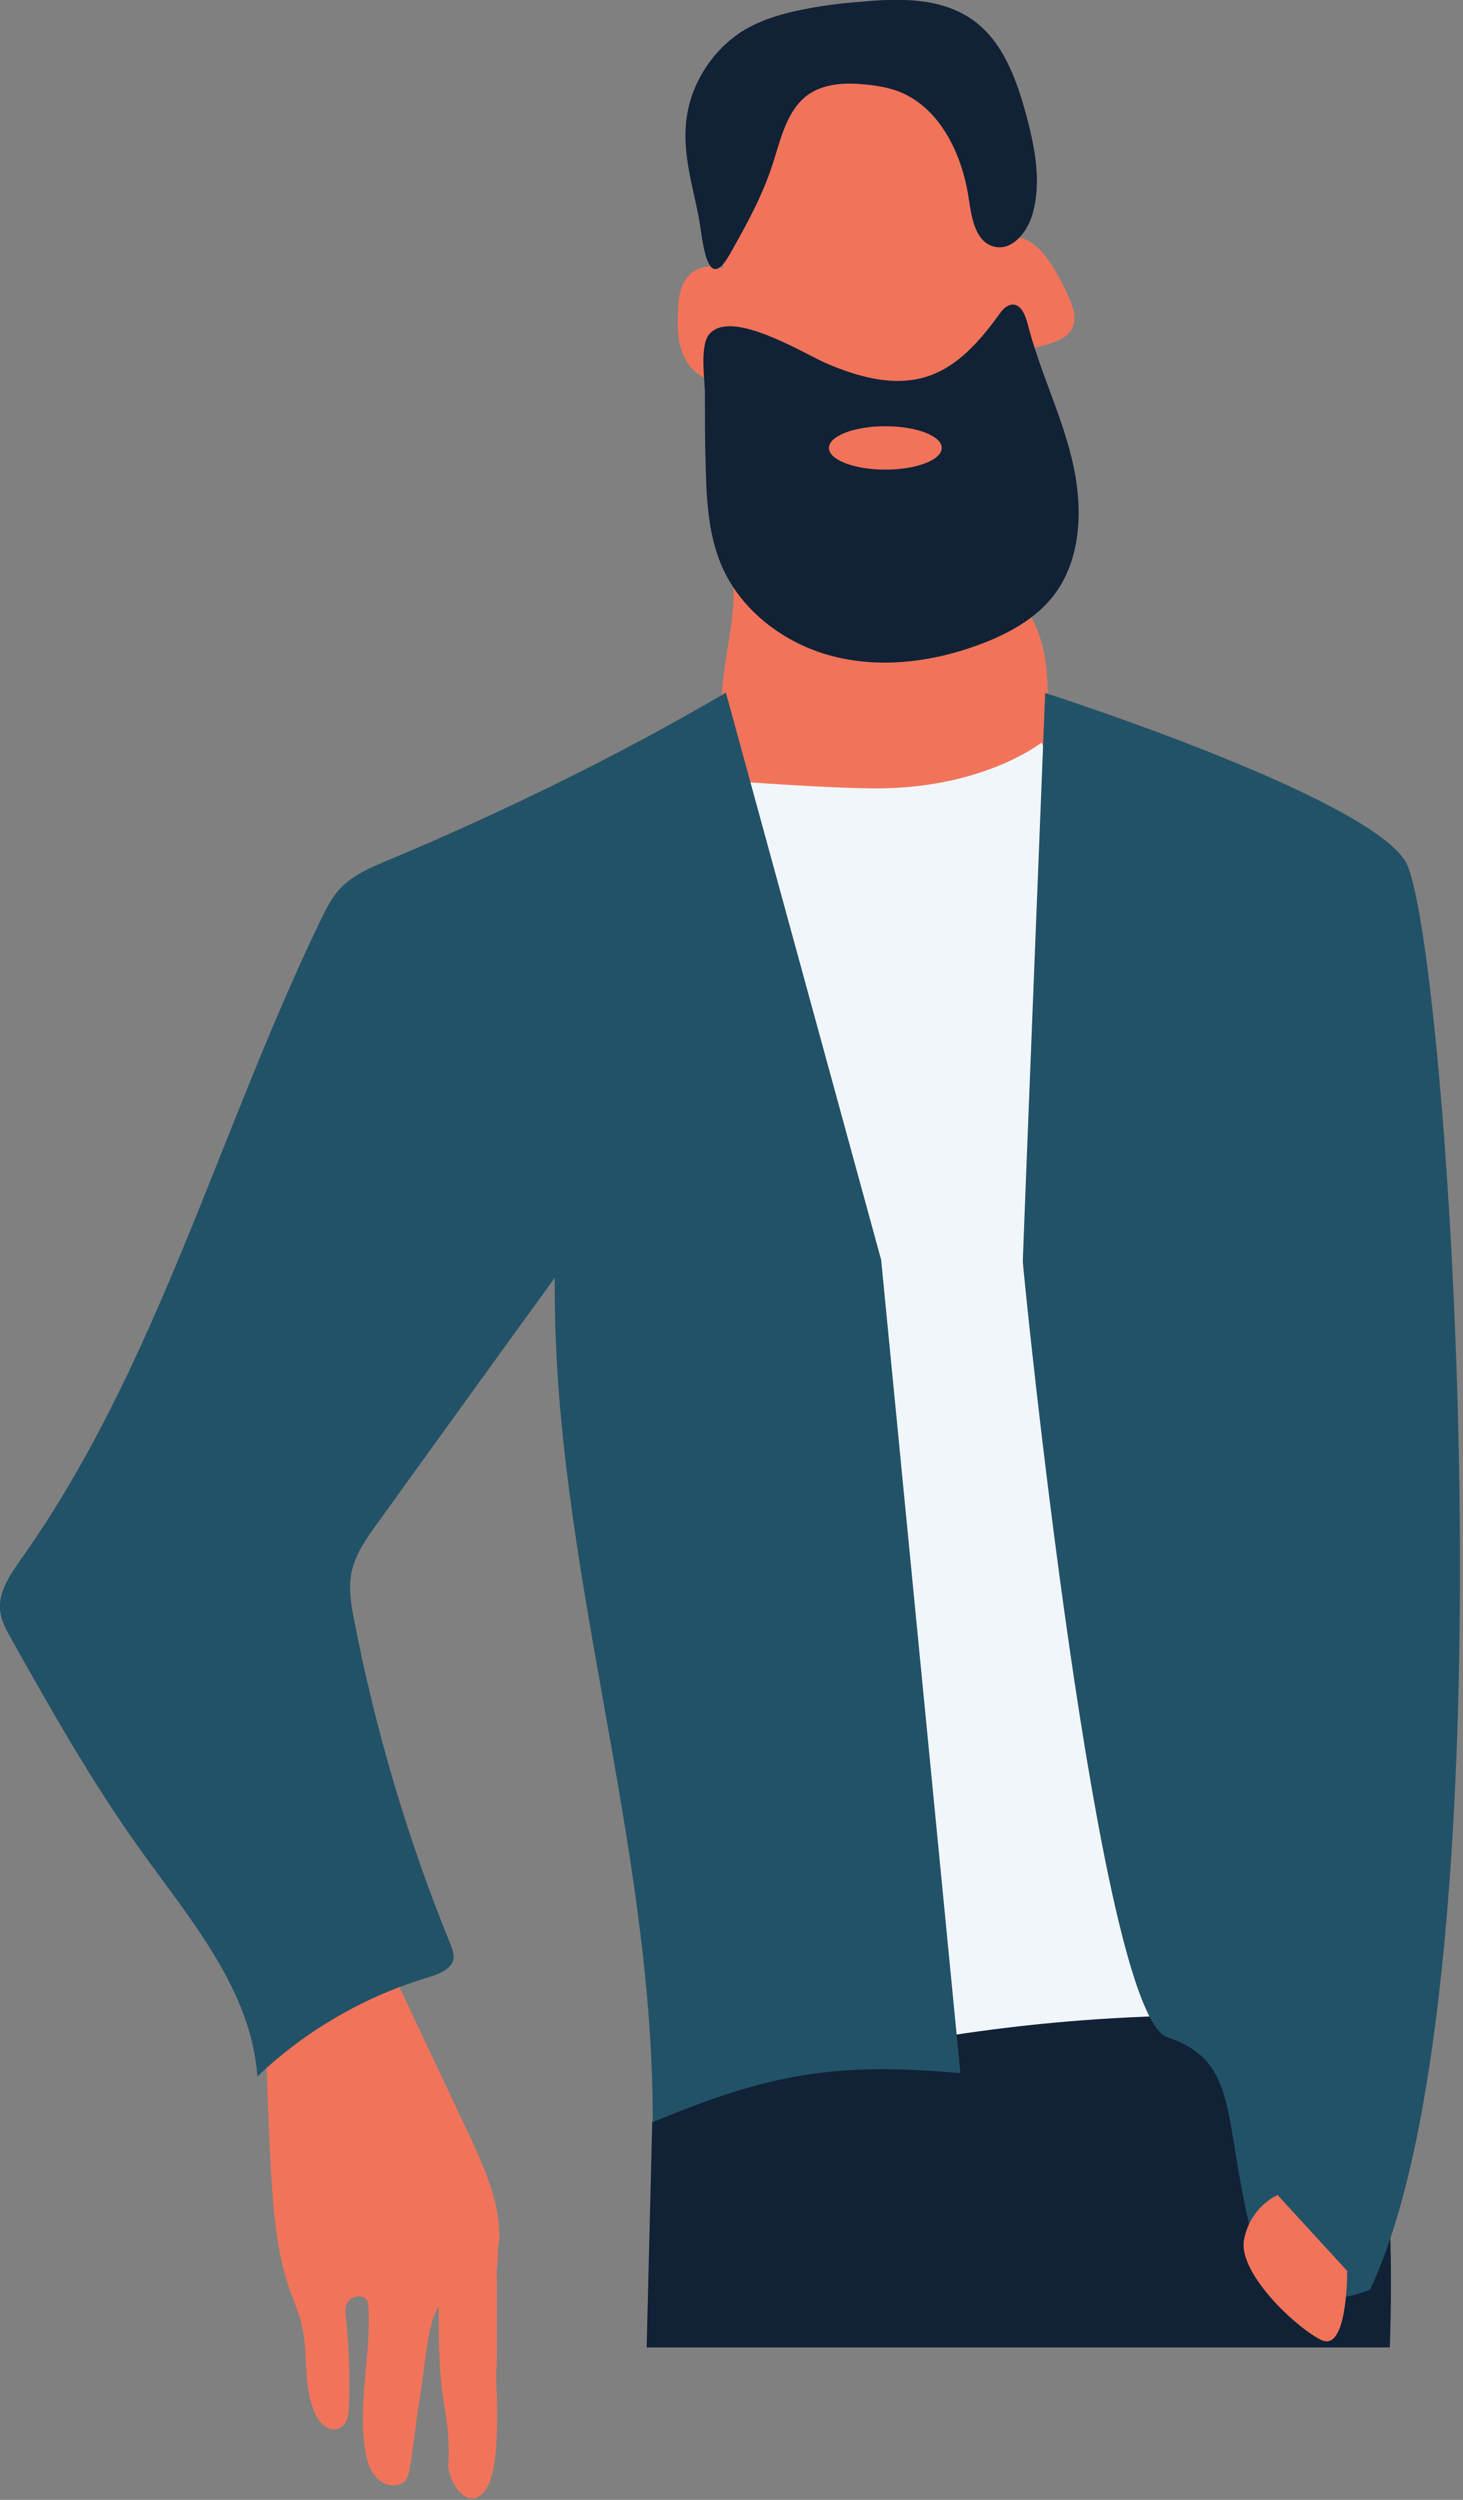 <svg width="240" height="410" viewBox="0 0 240 410" fill="none" xmlns="http://www.w3.org/2000/svg">
<rect x="0" y="0" width="240" height="410" fill="#808080" stroke="none"/>
<g clip-path="url(#clip0)">
<path d="M127.189 20.724C126.042 20.183 124.512 20.724 123.671 21.652C122.753 22.58 122.371 23.895 121.989 25.209C117.629 39.593 117.323 55.136 121.071 69.674C121.912 72.999 123.136 76.479 125.66 78.799C127.419 80.5 129.79 81.428 132.084 82.278C137.897 84.444 144.092 86.145 150.21 85.372C156.329 84.598 162.447 80.809 164.436 74.932C165.277 72.535 165.43 69.906 165.507 67.277C166.042 55.755 166.501 44.078 164.13 32.788C162.983 27.529 161.147 22.271 157.323 18.559C153.958 15.389 149.446 13.687 144.857 13.069C140.268 12.45 135.679 12.914 131.09 13.455C128.795 13.765 126.348 14.074 124.283 15.079C122.218 16.085 120.382 18.095 120.076 20.415" fill="#F1745A"/>
<path d="M163.824 40.52C164.207 39.592 165.124 39.051 166.119 38.974C168.643 38.664 170.708 40.83 172.161 42.917C173.461 44.851 174.608 47.016 175.526 49.181C176.138 50.651 176.597 52.352 175.908 53.821C175.22 55.213 173.614 55.909 172.161 56.373C170.784 56.837 169.407 57.224 168.031 56.992C166.654 56.76 165.277 55.677 165.124 54.285" fill="#F1745A"/>
<path d="M119.541 44.542C117.552 43.15 114.493 43.459 112.887 45.315C111.51 46.862 111.281 49.104 111.204 51.115C111.052 53.976 111.204 56.914 112.658 59.312C114.111 61.709 117.247 63.333 119.847 62.173C121.071 61.632 121.988 60.549 122.83 59.466" fill="#F1745A"/>
<path d="M119.924 92.95C121.453 100.528 118.241 108.261 118.394 115.994C118.623 127.516 126.348 137.492 134.761 145.302C138.585 148.859 143.021 152.339 148.222 152.648C155.87 153.035 162.142 146.462 165.736 139.657C170.096 131.383 172.237 121.948 171.855 112.514C171.702 108.029 170.861 103.389 168.26 99.755C163.289 92.873 153.652 91.713 145.239 92.099" fill="#F1745A"/>
<path d="M43.518 329.423C43.671 338.161 43.977 346.9 44.436 355.638C44.818 362.288 45.277 369.016 47.495 375.434C48.184 377.367 49.025 379.223 49.484 381.234C50.707 386.183 49.56 391.519 51.855 396.158C52.466 397.318 53.614 398.633 55.143 398.401C56.749 398.169 57.208 396.39 57.208 395.076C57.438 390.127 57.285 385.178 56.749 380.229C56.673 379.301 56.52 378.218 57.132 377.445C57.744 376.594 59.35 376.285 60.038 377.058C60.344 377.367 60.344 377.831 60.421 378.218C60.956 386.492 58.432 394.767 60.115 402.963C60.574 405.206 62.18 407.835 64.856 407.603C67.075 407.449 67.069 405.438 67.451 403.505C67.528 403.118 67.604 402.731 67.604 402.345C67.681 401.804 67.757 401.185 67.834 400.644C67.91 400.102 67.987 399.561 68.063 398.942C68.139 398.324 68.216 397.782 68.292 397.241C68.369 396.7 68.445 396.081 68.522 395.54C70 386.5 70 381.5 71.969 378.218C71.969 383.322 71.969 388.503 72.734 393.529C72.811 394.148 72.964 394.767 73.04 395.385C73.499 398.478 73.805 401.572 73.499 404.51C73.575 404.897 73.728 405.361 73.805 405.747C74.187 406.985 74.723 408.145 75.793 409.072C76.329 409.536 77.321 409.925 78.011 409.691C81.529 408.5 81.606 400.644 81.529 393.529C81.529 392.988 81.377 391.012 81.377 389.666C81.377 389.119 81.5 388.072 81.5 386.5C81.5 385.5 81.5 381.5 81.5 381.5C81.5 381.5 81.5 379 81.5 375.434C81.576 374.816 81.423 372.619 81.5 372C81.806 370.144 81.529 369.016 81.912 367.16C81.912 366.155 81.835 365.149 81.759 364.144C81.147 359.195 78.853 354.169 76.635 349.452C73.193 342.105 69.675 334.759 66.233 327.413C65.468 325.789 64.704 324.087 65.162 322.386" fill="#F1745A"/>
<path d="M105.086 126.975C105.086 126.975 134.684 129.449 144.627 129.295C161.683 129.063 170.86 121.794 170.86 121.794L193.805 172.29L195.87 334.681L166.271 365.072L139.197 353.782L124.895 296.558L105.086 126.975Z" fill="#F1F6FA"/>
<path d="M115.793 77.484C115.946 82.665 116.328 87.923 118.317 92.64C121.529 100.219 128.795 105.632 136.672 107.642C144.55 109.653 153.04 108.57 160.688 105.709C165.277 104.008 169.866 101.533 172.848 97.667C177.59 91.48 177.667 82.82 175.831 75.241C173.996 67.663 170.477 60.626 168.565 53.048C168.183 51.656 167.495 49.877 166.042 49.955C165.124 50.032 164.435 50.805 163.9 51.578C160.764 55.909 157.017 60.239 151.969 61.786C146.539 63.487 140.65 61.786 135.449 59.543C131.625 57.842 119.999 50.651 116.405 54.749C114.722 56.605 115.64 62.25 115.64 64.57C115.64 68.9 115.64 73.231 115.793 77.484Z" fill="#112136"/>
<path d="M145.239 77.02C150.35 77.02 154.493 75.427 154.493 73.463C154.493 71.498 150.35 69.906 145.239 69.906C140.128 69.906 135.985 71.498 135.985 73.463C135.985 75.427 140.128 77.02 145.239 77.02Z" fill="#F1745A"/>
<path d="M112.581 19.796C113.269 13.61 117.093 7.81 122.447 4.717C125.353 3.093 128.566 2.165 131.778 1.546C134.837 0.928 137.897 0.541 141.032 0.309C147.38 -0.309 154.264 -0.464 159.541 3.248C164.589 6.805 166.807 13.146 168.413 19.1C169.789 24.281 170.86 29.849 169.407 35.03C168.566 38.046 166.042 41.216 163.059 40.443C160 39.67 159.388 35.726 158.929 32.633C157.858 25.209 154.111 17.476 147.227 14.924C145.468 14.306 143.633 13.996 141.797 13.842C138.738 13.533 135.373 13.687 132.772 15.388C129.101 17.863 128.107 22.735 126.73 26.988C125.048 32.169 122.447 36.886 119.77 41.603C115.793 48.795 115.258 38.742 114.57 35.339C113.575 30.313 111.969 25.132 112.581 19.796Z" fill="#112136"/>
<path d="M108 346.5C108 346.5 153.193 326.175 221.95 331.356C221.95 331.356 229.453 342.159 228 385C228 385 154 385 106.08 385L106.998 348.06" fill="#112136"/>
<path d="M157.552 340.017C137.055 338.161 126.118 340.094 107.074 348.059C107.227 301.507 90.554 256.115 91.013 209.562C81.3 222.94 71.587 236.396 61.95 249.774C60.038 252.403 58.126 255.109 57.591 258.28C57.208 260.677 57.591 263.152 58.05 265.471C61.568 283.721 66.845 301.584 73.881 318.829C74.187 319.602 74.493 320.453 74.417 321.226C74.111 322.927 72.122 323.7 70.439 324.242C59.962 327.335 50.172 332.98 42.218 340.558C41.224 326.252 31.051 314.653 22.791 303.053C15.067 292.227 8.489 280.628 1.988 269.029C1.071 267.405 0.153 265.781 -0 264.002C-0.23 260.986 1.682 258.202 3.441 255.728C25.774 224.255 35.793 185.668 52.619 150.869C53.537 149.014 54.455 147.158 55.831 145.688C57.897 143.523 60.726 142.286 63.556 141.126C82.065 133.393 101.721 123.804 119.082 113.597L144.55 206.624L157.552 340.017Z" fill="#225267"/>
<path d="M171.459 113.653C171.459 113.653 223.619 130.356 230.503 141.182C237.386 152.008 249.241 323.679 224.767 375.49C224.767 375.49 209.088 382.836 204.881 364.664C200.675 346.491 202.969 337.985 191.497 334.119C180.025 330.252 167.788 208.072 167.788 206.912C167.788 205.752 171.459 113.653 171.459 113.653Z" fill="#225267"/>
<path d="M221 372.447C221 373.154 221 385.883 216.718 383.762C212.435 381.64 203.014 372.659 204.084 367.284C205.155 361.839 209.58 360 209.58 360L221 372.447Z" fill="#F1745A"/>
</g>
<defs>
<clipPath id="clip0">
<rect width="240" height="410" fill="white"/>
</clipPath>
</defs>
</svg>
